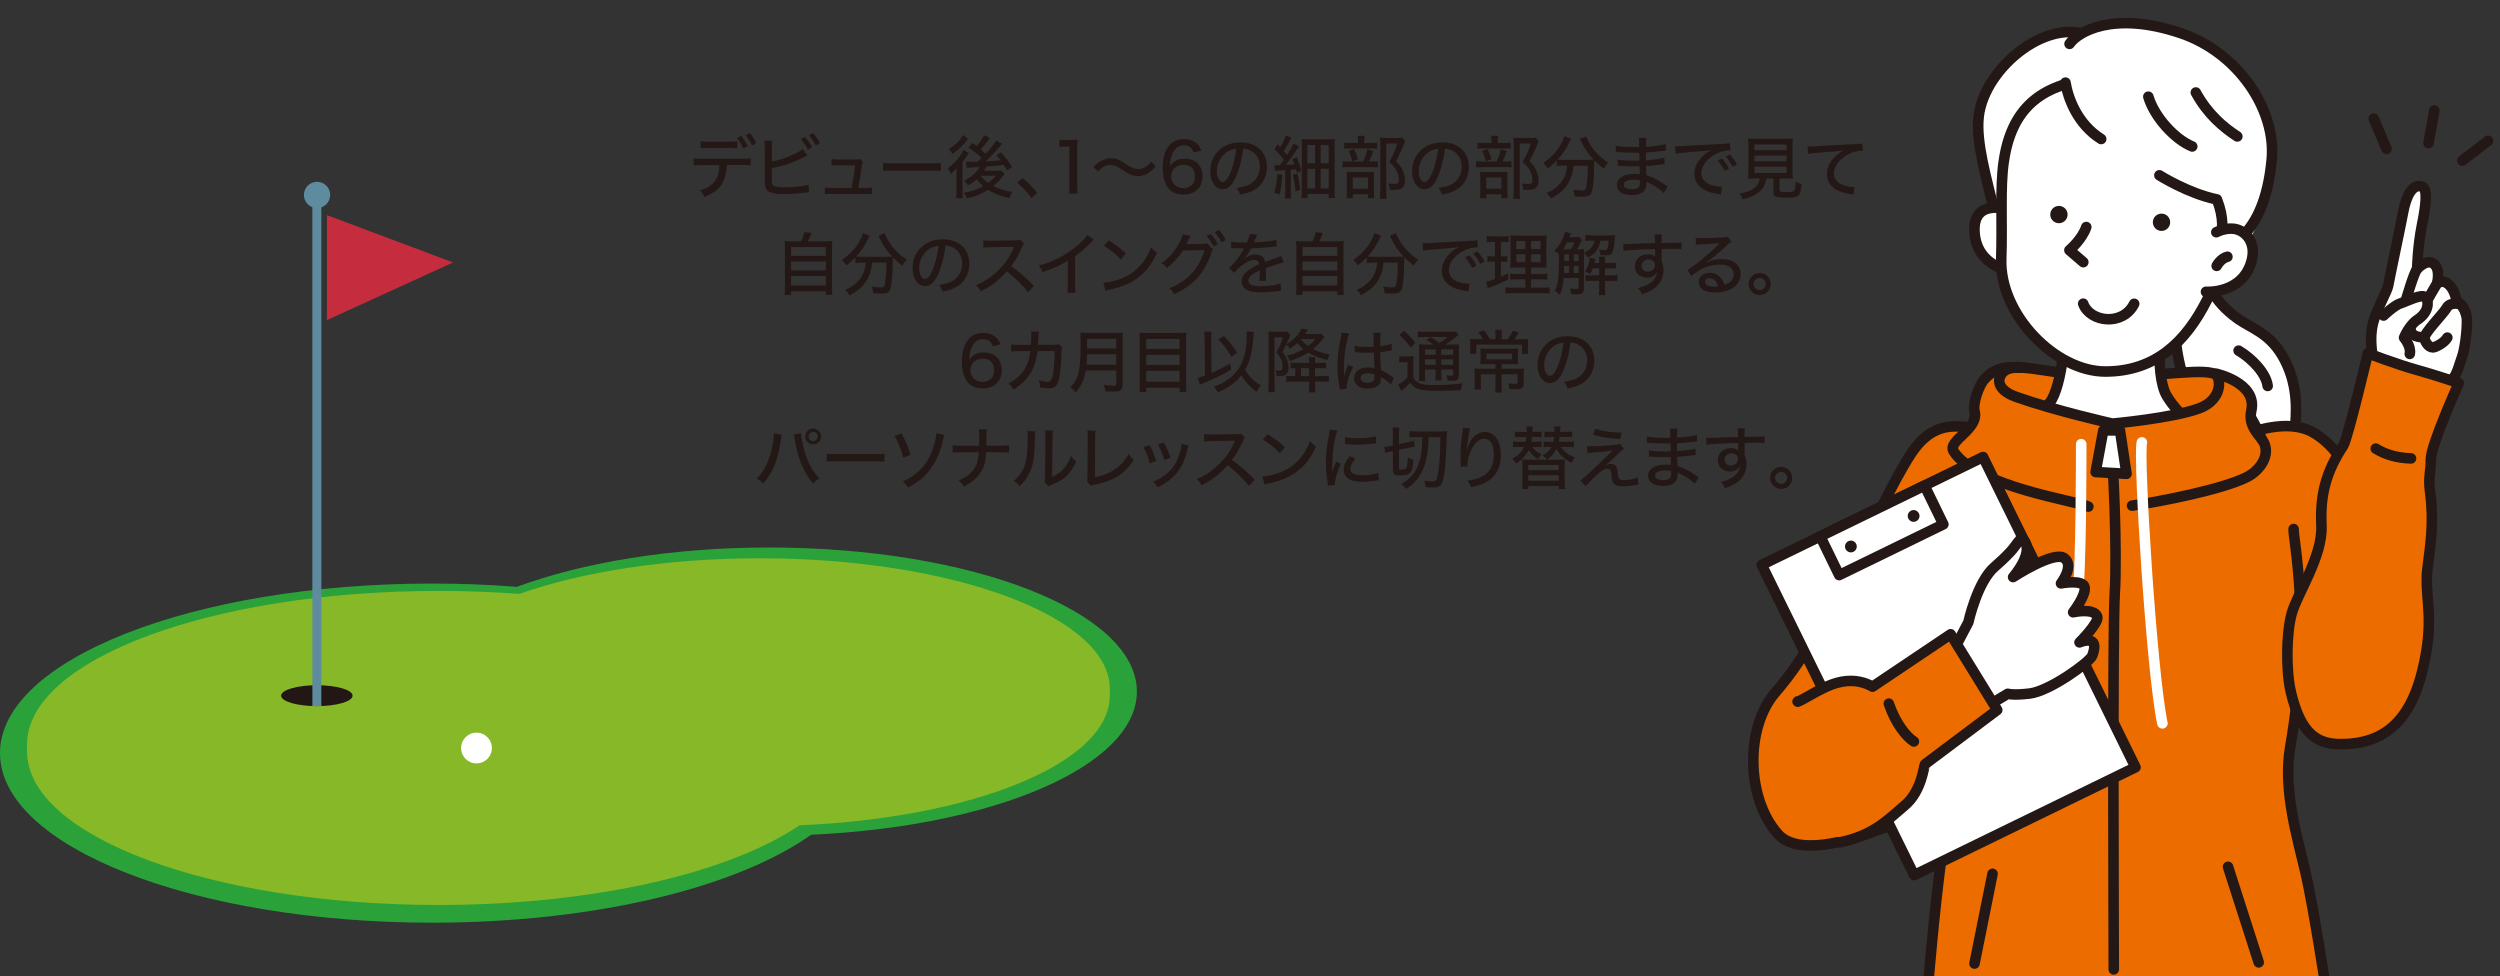 <?xml version="1.0" encoding="UTF-8"?><svg id="_レイヤー_1" xmlns="http://www.w3.org/2000/svg" xmlns:xlink="http://www.w3.org/1999/xlink" viewBox="0 0 658.03 257"><rect x="0" y="0" width="658.03" height="257" fill="#333333" stroke="none"/><defs><style>.cls-1{clip-path:url(#clippath);}.cls-2,.cls-3,.cls-4,.cls-5{fill:none;}.cls-2,.cls-6,.cls-7,.cls-8,.cls-9,.cls-10,.cls-11,.cls-12{stroke-width:0px;}.cls-13{stroke-width:2.6px;}.cls-13,.cls-14,.cls-15,.cls-16,.cls-17,.cls-3,.cls-4{stroke:#231815;}.cls-13,.cls-14,.cls-15,.cls-16,.cls-17,.cls-3,.cls-4,.cls-5{stroke-linecap:round;stroke-linejoin:round;}.cls-13,.cls-15,.cls-17,.cls-12{fill:#fff;}.cls-14,.cls-15,.cls-3{stroke-width:2.77px;}.cls-14,.cls-16{fill:#ec6c00;}.cls-16,.cls-17,.cls-4,.cls-5{stroke-width:2.78px;}.cls-5{stroke:#fff;}.cls-6{fill:#5f8b9f;}.cls-7{fill:#2aa239;}.cls-8{fill:#87b828;}.cls-9{fill:#221714;}.cls-10{fill:#231815;}.cls-11{fill:#c52d3f;}</style><clipPath id="clippath"><rect class="cls-2" x="453.86" width="204.18" height="257"/></clipPath></defs><path class="cls-7" d="m299.24,182.03c0-20.94-43.32-37.92-96.76-37.92-25.72,0-49.09,3.93-66.42,10.35-7.22-.56-14.68-.86-22.31-.86C50.93,153.6,0,173.58,0,198.23s50.93,44.63,113.75,44.63c42.98,0,80.39-9.35,99.74-23.15,48.26-2.14,85.75-18.19,85.75-37.67Z"/><path class="cls-8" d="m292.11,183.11c0-18.96-41.26-34.34-92.15-34.34-24.49,0-46.75,3.56-63.26,9.37-6.87-.51-13.98-.78-21.25-.78-59.83,0-108.33,18.09-108.33,40.42s48.5,40.42,108.33,40.42c40.93,0,76.56-8.47,94.99-20.97,45.96-1.94,81.67-16.47,81.67-34.12Z"/><path class="cls-8" d="m292.11,181.29c0-18.96-41.26-34.34-92.15-34.34-24.49,0-46.75,3.56-63.26,9.37-6.87-.51-13.98-.78-21.25-.78-59.83,0-108.33,18.09-108.33,40.42s48.5,40.42,108.33,40.42c40.93,0,76.56-8.47,94.99-20.97,45.96-1.94,81.67-16.47,81.67-34.12Z"/><path class="cls-9" d="m92.81,183.11c0,1.52-4.21,2.75-9.41,2.75s-9.41-1.23-9.41-2.75,4.21-2.75,9.41-2.75,9.41,1.23,9.41,2.75Z"/><path class="cls-6" d="m86.91,51.31c0,1.91-1.55,3.46-3.46,3.46s-3.46-1.55-3.46-3.46,1.55-3.46,3.46-3.46,3.46,1.55,3.46,3.46Z"/><rect class="cls-6" x="82.22" y="50.49" width="2.36" height="135.37"/><polygon class="cls-11" points="86.06 56.63 119.24 69.08 86.06 84.25 86.06 56.63"/><path class="cls-12" d="m129.47,196.89c0,2.24-1.81,4.05-4.05,4.05s-4.05-1.81-4.05-4.05,1.81-4.05,4.05-4.05,4.05,1.81,4.05,4.05Z"/><g class="cls-1"><path class="cls-17" d="m580.91,73.54s1.19,5.52,8.25,10.46c3.59,2.51,8.74,3.86,12.29,10.91,7.14,14.17-2.14,26.59,5.07,31.3,0,0-11.22.23-18.31-6.37-13.17-12.26-14.96-24.23-15.72-31.85-.76-7.62-.23-10.34,3.2-12.53,3.44-2.19,5.21-1.92,5.21-1.92Z"/><path class="cls-16" d="m591.47,114.17c.94-.31,10.56-4.07,17.14-.47,10.88,5.96,15.89,24.22,18.34,33.38,3.6,13.48,12.21,36.58-3.45,44.87-11.74,6.21-26.92-12.2-26.92-12.2"/><path class="cls-16" d="m519.5,113.91c.41-6.89.24-11.82,8.35-16.49,3.84-2.21,13.39,1.63,27,1.64,15.08.02,25.83-2.48,28.88-.23,5.41,3.99,13.26,17.8,12.41,20.61-1.51,4.96-17.43,21.49-36.08,19.66-18.65-1.82-41.13-15.35-40.55-25.2Z"/><path class="cls-16" d="m603.7,139.25c-.15,2.69,4.83,24.49-.89,57.4-1.98,11.42,2.02,24.27,4.07,33.18,2.09,9.12,5.48,31.3,5.48,31.3h-105.01s1.72-21.6,3.91-37.25c1.99-14.21-1.18-38.83-2.19-46.33-1.01-7.5-7.26-47.75-7.26-47.75,0,0,23.24-13.78,57.3-13.78,14.62,0,24.17,3.37,31.94,7.35"/><path class="cls-17" d="m580.93,114.79s-7-4.57-10.59-10.55c-3.52-5.87-1.17-23.01-1.17-23.01l-25.35,3.05s-.47,15.02-3.76,20.89c-1.58,2.82-7.78,7.18-7.78,7.18,0,0,11.89,14.78,24.05,15.59,12.48.83,24.59-13.16,24.59-13.16Z"/><path class="cls-16" d="m522.96,113.07c-4.97.08-12.95-4.38-19.99,6.42-9.23,14.15-20.85,45.74-35.57,62.64-8.28,9.51-7.67,28.23.61,37.43,8.28,9.2,37.13-5.83,37.13-5.83"/><path class="cls-16" d="m549.68,133.34c-3.13-1.53-29.36-5.18-35.44-14.5-1.86-2.85,6.81-5.83,5.47-10.67-.52-1.88,1.16-6.79,2.61-8.35,3.91-4.23,7.7-2.93,10.54-3.03,0,0-2.99-.74-5.01.63-2.08,1.4-3.1,4.94,2.82,7.04,10.2,3.63,25.35,7.04,25.35,7.04,0,0,15.64-1.4,22.77-3.99,5.16-1.88,6.28-6.46,4.48-9.16,0,0,10.94,2.38,9.31,9.72-1.02,4.6,2.81,6.76,3.55,9,1.15,3.48-1.68,7.02-4.88,8.59-6.44,3.17-22.5,6.35-30.07,7.43"/><path class="cls-5" d="m563.77,116.44c-1.01,3.45,2.58,60.8,5.4,73.95"/><path class="cls-5" d="m547.8,116.91s.09,33.96-1.13,42.27c-.77,5.25-4.05,23.17-5.13,31.55"/><path class="cls-13" d="m606.54,171.74s.47-8.51.54-15.2"/><path class="cls-17" d="m556.34,14.64s-1.03-1.92-4.8-4.32c-11.22-7.12-29.33,7.1-30.74,20.48-.71,6.78,1.96,15.73,4.46,26.06,2.25,9.26,13.02,16.44,13.02,16.44,0,0-6.52-8.05-6.2-14.61.32-6.56,2.09-10.76,9.65-19.53,7.56-8.77,13.45-18.62,14.61-24.53Z"/><path class="cls-17" d="m528.79,55.21s-9.72-3.26-9.06,6.05c.66,9.3,10.41,10.34,10.41,10.34"/><path class="cls-17" d="m527.38,42.7c-.96,6.91-.3,15.79-.63,25.43-.5,14.66,14.25,29.66,27.4,29.66s21.17-7.79,26.73-18.78c3.71-7.33,8.5-23.08,6.37-32.25-2.12-9.16-22.54-27.65-36.7-25.98-13.3,1.57-21.18,7.67-23.16,21.91Z"/><path class="cls-10" d="m571.14,57.92c.32,1.22-.4,2.47-1.62,2.79-1.22.32-2.47-.4-2.79-1.62-.32-1.22.4-2.47,1.62-2.79,1.22-.32,2.47.4,2.79,1.62Z"/><path class="cls-10" d="m544.14,55.89c.32,1.22-.4,2.47-1.62,2.79-1.22.32-2.47-.4-2.79-1.62-.32-1.22.4-2.47,1.62-2.79,1.22-.32,2.47.4,2.79,1.62Z"/><path class="cls-17" d="m549.13,59.76c-1.1,3.29-4.44,6.09-4.44,6.09l3.66,3.15"/><path class="cls-17" d="m561.74,79.96c-2.96,5.95-11.64,4.89-13.42-.03"/><path class="cls-12" d="m544.13,19.38c-.8,9.94,11.11,20.66,15.18,22.85,4.07,2.19,6.62,4.16,14.4,6.89,4.77,1.67,8.24,2.1,8.44,1.84,1.43,5.99,7.56,12.51,3.4,20.27,0,0,11.72-7.25,11.79-32.29.03-11.88-8.76-24.42-24.18-29.52-20.57-6.81-28.23.02-29.04,9.95Z"/><path class="cls-4" d="m577.97,24.35c3.13,5.74,7.29,9.2,10.92,11.56"/><path class="cls-4" d="m543.66,21.75c.68,4.2,3.21,10.98,9.39,14.84"/><path class="cls-4" d="m568.38,46.14s7.63,4.82,15.14,6.35c1.99,5.22,1.38,7.52,1.07,12.89,0,0,11.38-1.49,13.36-23.47,1.18-13.05-8.85-28.08-23.95-33.18-17.78-6.01-27.15-.31-29.27,2.82"/><path class="cls-4" d="m565.47,25.45c1.6,5.42,7.04,11.27,11.55,13.1"/><path class="cls-17" d="m583.36,61.12s2.77-1.49,5.43-.73c2.55.73,5.02,3.63,3.91,8.06-2.27,9.04-12.06,8.36-12.06,8.36"/><path class="cls-17" d="m555.39,114.95c.94,5.32,1.88,31.3,1.25,41.01-.63,9.7-.27,92.63-.27,99.2"/><line class="cls-4" x1="524.46" y1="230" x2="519.71" y2="253.62"/><line class="cls-4" x1="586.44" y1="228.16" x2="594.52" y2="253.31"/><polygon class="cls-17" points="553.62 113.28 551.59 124.24 559.72 124.71 558 113.28 553.62 113.28"/><path class="cls-4" d="m583.46,69.98s1.04-1.98,2.82-2.4"/><path class="cls-15" d="m626.24,100.56s-3.29-8.69-1.67-15.36c.83-3.43,3.75-8.52,4-9.89.45-2.48,3.5-16.82,3.95-19.36.77-4.33,2.52-7.81,5.06-6.79,1.45.58.94,5-.07,9.95-1.17,5.75-1.29,11.7-1.29,11.7,0,0,2.28-2.59,4.12-1.52,2.22,1.29,1.12,5.32,1.12,5.32,0,0,1.84-1.57,3.77,1.07,1.11,1.53,1.36,3.6,1.36,3.6,0,0,2.7,1.5,2.73,5.04.03,3.54-.68,7.88-1.21,9.4-1.22,3.49-1.41,5.21-3.66,7.36-2.78,2.65-6.14,3.62-6.14,3.62"/><path class="cls-15" d="m636.21,70.82c-.84.86-2.97,8.29-2.97,8.29"/><path class="cls-3" d="m641.45,74.63s-3.13,5.19-3.83,6.88"/><path class="cls-3" d="m644.17,88.86c-.53.88-1.69,1.87-3.38,2.5-1.26.47-2.43-1.12-2.64-2.37-.21-1.25,4.97-6.38,5.87-8,.9-1.62,3.62-.95,3.62-.95,1.19,1.12,1.43,2.63,1.43,2.63"/><path class="cls-15" d="m638.07,88.73s-3.37.4-3.58-2.08"/><path class="cls-15" d="m627.38,83.06s2.83-2.7,4.41-3.19c1.58-.49,5.68-2.66,6.6-1.63,1.08,1.22.81,4.02-2.06,5.89-2.25,1.47-3.56,4.75-3.56,4.75,0,0,1.97,2.31,1.51,4.28"/><path class="cls-16" d="m616.13,195.86c12.99,0,19.82-7.82,22.55-24.62,1.61-9.9-.5-15.16.23-21.4.73-6.24,1.84-11.83.72-20.33-.53-4.02.2-5,.2-8.67s7.36-20.02,7.36-20.02c0,0-6.11-2.08-11.05-3.45-5.06-1.4-12.89-4.37-12.89-4.37,0,0-5.31,22.52-6.48,24.31-4.57,6.95-6.11,12.92-5.74,21,.37,8.07-6.33,17.91-7.79,23.04-1.47,5.14-1.61,15.19-.23,20.94,2.55,10.63,6.67,13.58,13.12,13.58Z"/><path class="cls-4" d="m625.33,118.08c2.45,1.53,5.6,2.48,9.28,2.58"/><path class="cls-17" d="m589.23,92.29c3.73,2.21,7.27,6.12,7.65,9.3"/><polygon class="cls-15" points="562.09 201.95 503.82 230.34 463.7 148.68 521.96 120.29 562.09 201.95"/><rect class="cls-15" x="480.06" y="133.91" width="30.51" height="11.34" transform="translate(-11.1 231.01) rotate(-25.97)"/><path class="cls-10" d="m488.57,143.17c.38.77.05,1.7-.72,2.07-.77.38-1.7.05-2.07-.72-.38-.77-.05-1.7.72-2.07.77-.38,1.7-.05,2.07.72Z"/><path class="cls-10" d="m505.08,135.13c.38.77.05,1.7-.72,2.07-.77.38-1.7.05-2.07-.72-.38-.77-.05-1.7.72-2.07.77-.38,1.7-.05,2.07.72Z"/><path class="cls-15" d="m513.93,171.71l4.17-7.93s2.33-10.75,7-14.66c.92-.77,2.74-2.45,4.08-3.9,1.31-1.41,2.69-3.8,3.05-3.5,3.86,3.14-2.36,10.18-2.36,10.18,0,0,10.64-6.95,13.44-5.01,2.8,1.94-.84,6.67-.84,6.67,0,0,5.97-1.14,6.25,1.08.28,2.21-3.05,6.52-3.05,6.52,0,0,5.48-1.23,6.35,1.11.59,1.58-4.67,6.82-4.67,6.82,0,0,5.6-2.46,3.36,3.5-.62,1.64-11.2,9.35-16.49,9.96-4.46.52-5.76.06-5.76.06l-10.75,6.46"/><path class="cls-14" d="m473.22,184.59s-.92.77,3.38-1.69c4.3-2.45,7.21-3.68,10.59-3.68s5.68,1.53,5.68,1.53l20.56-13.81,12.27,19.94-19.02,14.27c-.3.29-.77,7.06-5.37,10.89-4.6,3.84-8.13,7.82-17.03,9.67"/><path class="cls-15" d="m497.16,185.2c1.69,5.06,4.6,8.74,6.6,9.97"/><line class="cls-4" x1="624.8" y1="31.23" x2="628.17" y2="39.2"/><line class="cls-4" x1="640.75" y1="29.08" x2="639.22" y2="37.67"/><line class="cls-4" x1="648.12" y1="42.27" x2="654.87" y2="37.06"/></g><path class="cls-10" d="m191.33,43.44c-.09,1.93-.47,3.48-1.15,4.7-.92,1.64-2.21,2.65-4.75,3.67-.36-.76-.56-1.03-1.21-1.66,2.23-.7,3.64-1.73,4.39-3.22.45-.88.7-2.05.76-3.49h-4.45c-1.24,0-1.69.02-2.34.09v-1.87c.72.11,1.28.14,2.38.14h10.21c1.12,0,1.76-.04,2.41-.13v1.85c-.58-.05-1.39-.09-2.38-.09h-3.87Zm-6.93-6.28c.61.11,1.15.14,2.38.14h4.88c1.22,0,1.76-.04,2.39-.14v1.89c-.49-.05-1.49-.11-2.36-.11h-4.95c-1.06,0-1.8.04-2.34.11v-1.89Zm10.7-1.39c.76.95,1.12,1.53,1.69,2.7l-1.12.61c-.54-1.12-1.01-1.87-1.69-2.75l1.12-.56Zm2.29-.74c.77.95,1.12,1.49,1.67,2.63l-1.1.63c-.5-1.04-.97-1.8-1.66-2.7l1.08-.56Z"/><path class="cls-10" d="m203.17,42.52c1.91-.38,3.71-.95,5.56-1.82,1.28-.58,2.02-1.01,2.56-1.49l1.22,1.71-.81.4c-1.53.81-3.29,1.53-5.02,2.07q-1.39.43-3.53.86v2.75c0,1.13.07,1.53.34,1.8.34.34,1.4.5,3.26.5,1.21,0,2.9-.11,4.21-.29.74-.11,1.1-.18,1.87-.38l.11,2-.77.07c-1.98.23-3.87.36-5.73.36-2.34,0-3.58-.22-4.27-.77-.49-.36-.74-.92-.83-1.78-.04-.31-.05-.65-.05-1.55v-7.89c0-.97-.04-1.49-.11-2.05h2.11c-.11.67-.13,1.13-.13,2.09v3.4Zm8.71-6.46c.85.95,1.24,1.53,1.87,2.7l-1.12.61c-.59-1.12-1.1-1.87-1.87-2.75l1.12-.56Zm2.11-1.03c.86.95,1.24,1.49,1.85,2.63l-1.1.63c-.56-1.04-1.06-1.8-1.84-2.7l1.08-.56Z"/><path class="cls-10" d="m227.64,49.47c.97,0,1.35-.02,1.89-.11v1.76c-.56-.07-.95-.09-1.85-.09h-8.64c-.94,0-1.35.02-1.94.09v-1.78c.52.11.94.13,1.93.13h5.1c.34-1.66.76-4.3.92-5.94h-4.32c-.99,0-1.31.02-1.87.07v-1.73c.59.09,1.03.11,1.91.11h4.39c.54,0,.77-.04,1.13-.14l.83.72q-.2.45-.38,1.73c-.32,2.3-.52,3.6-.83,5.19h1.75Z"/><path class="cls-10" d="m232.44,42.88c.67.09,1.44.13,2.77.13h9.74c1.55,0,1.98-.02,2.68-.11v2.09c-.79-.07-1.37-.09-2.7-.09h-9.71c-1.51,0-2.05.02-2.79.09v-2.11Z"/><path class="cls-10" d="m251.76,44.3c-.41.52-.83.94-1.51,1.49-.23-.67-.41-1.03-.77-1.53,1.19-.83,2.2-1.84,3.06-3.01.52-.7.88-1.31,1.06-1.8l1.39.88c-.18.23-.31.43-.52.79-.14.22-.58.83-1.13,1.57v7.36c0,.95.02,1.55.07,2.12h-1.76c.07-.5.11-1.12.11-2.02v-3.57l.02-2.3Zm3.04-7.8c-.14.18-.14.2-.34.45-1.1,1.48-2.32,2.63-3.82,3.6-.27-.61-.32-.72-.88-1.35,1.01-.56,2.11-1.44,2.83-2.34.4-.49.59-.79.86-1.31l1.35.95Zm5.74-.16q-.14.2-.58.77c-.5.7-1.22,1.57-1.84,2.21.58.49.86.76,1.3,1.17,1.53-1.64,2.41-2.75,2.77-3.51l1.57.86c-.14.14-.31.32-.68.79-1.01,1.22-2.3,2.59-3.65,3.85,1.22-.05,2.54-.14,3.96-.27-.36-.47-.56-.72-1.13-1.37l1.24-.77c1.08,1.26,1.8,2.2,2.92,3.87l-1.35.88c-.49-.83-.65-1.08-.86-1.42q-2.77.31-4.56.43c-.31.58-.34.67-.67,1.13h3.04c.61,0,1.13-.04,1.46-.07l.95.88c-.14.18-.16.22-.34.45-.63.88-1.58,1.87-2.65,2.74,1.44.76,3.26,1.31,5.01,1.55-.27.47-.38.67-.43.81q-.23.63-.32.81c-1.84-.41-2.43-.61-3.8-1.21-.83-.36-1.22-.58-1.82-.95-1.48,1.01-3.35,1.76-5.56,2.25-.25-.67-.34-.85-.83-1.46,1.94-.32,3.56-.88,5.11-1.76-.85-.74-1.26-1.17-1.75-1.8-.76.67-1.3,1.06-2.29,1.64-.25-.49-.52-.81-1.03-1.28,1.98-.97,3.37-2.18,4.12-3.6q-2.94.16-3.39.23l-.23-1.64c.32.04.67.05,1.15.05.13,0,.77-.02,1.93-.04q.81-.76,1.04-.97c-1.17-1.13-1.76-1.6-3.44-2.79l1.08-1.17c.5.38.68.52,1.03.79.94-.99,1.78-2.18,2-2.83l1.51.72Zm-2.43,9.92c.65.81,1.19,1.31,2,1.91.92-.7,1.37-1.15,1.96-1.91h-3.96Z"/><path class="cls-10" d="m269.13,46.88c1.6,1.24,2.54,2.21,3.87,3.91l-1.48,1.37c-1.26-1.75-2.29-2.84-3.76-4.03l1.37-1.24Z"/><path class="cls-10" d="m278.86,36.74c.5.09.88.11,1.67.11h1.44c.79,0,1.06-.02,1.69-.09-.11,1.1-.14,1.94-.14,2.99v8.95c0,.92.04,1.51.14,2.23h-2.32c.11-.68.14-1.33.14-2.23v-10.12h-.9c-.61,0-1.12.04-1.73.11v-1.94Z"/><path class="cls-10" d="m287.83,43.99c.7-.79,1.06-1.1,1.89-1.58.99-.56,1.71-.77,2.68-.77.81,0,1.55.16,2.29.52q.49.23,1.66,1.03c1.4.94,2.4,1.33,3.37,1.33.5,0,1.1-.18,1.69-.52.65-.38.99-.7,1.58-1.46l1.22,1.17c-.74.9-1.12,1.26-1.67,1.67-.9.65-1.89.97-2.99.97-.56,0-1.15-.09-1.66-.27-.74-.25-1.15-.49-2.47-1.37-1.53-1.01-2.12-1.26-3.17-1.26-1.21,0-2.02.41-3.22,1.66l-1.21-1.12Z"/><path class="cls-10" d="m314.18,40.14c-.5-1.33-1.26-1.89-2.57-1.89s-2.32.68-2.93,2.02c-.45.99-.65,1.87-.74,3.46.36-.54.56-.77.97-1.08.81-.63,1.67-.9,2.84-.9,2.97,0,4.77,1.78,4.77,4.72s-2.05,4.75-5.02,4.75c-1.39,0-2.67-.43-3.49-1.17-1.28-1.12-1.98-3.24-1.98-5.91,0-2.2.54-4.27,1.42-5.47,1.04-1.4,2.4-2.07,4.2-2.07,1.44,0,2.61.43,3.44,1.26.49.49.76.9,1.12,1.76l-2.02.52Zm-5.91,6.3c0,1.78,1.35,3.08,3.17,3.08,1.13,0,2.11-.5,2.65-1.35.27-.43.43-1.06.43-1.73,0-1.93-1.12-3.06-3.01-3.06s-3.24,1.31-3.24,3.06Z"/><path class="cls-10" d="m325.4,46.39c-1.04,2.38-2.14,3.42-3.55,3.42-1.91,0-3.31-2-3.31-4.74,0-1.93.68-3.75,1.94-5.13,1.48-1.62,3.55-2.47,6.05-2.47,4.2,0,6.95,2.57,6.95,6.46,0,3.01-1.58,5.42-4.29,6.54-.85.34-1.55.54-2.77.77-.27-.83-.43-1.13-.92-1.76,1.4-.22,2.21-.41,2.99-.74,1.93-.83,3.13-2.72,3.13-4.9,0-1.87-.88-3.37-2.47-4.21-.61-.32-1.1-.45-1.93-.5-.32,2.68-.97,5.31-1.84,7.26Zm-2.47-6.37c-1.64,1.1-2.65,3.02-2.65,5.08,0,1.57.68,2.81,1.55,2.81.65,0,1.31-.79,2.02-2.43.7-1.66,1.31-4.18,1.55-6.32-.99.11-1.69.34-2.47.86Z"/><path class="cls-10" d="m337.52,45.97c-.16,2.68-.32,3.73-.77,5.28l-1.37-.61c.32-.86.41-1.3.58-2.36.14-1.03.18-1.51.22-2.48l1.35.18Zm-2.09-2.5c.27.04.45.05.79.05.16,0,.25,0,.63-.02.45-.58.72-.92,1.08-1.46-.74-.97-1.67-2.02-2.47-2.77l.83-1.28c.34.38.47.5.7.76.81-1.39,1.22-2.29,1.42-3.1l1.51.56c-.14.25-.22.4-.49.92-.54,1.01-1.01,1.85-1.53,2.65.45.52.54.65.85,1.04,1.08-1.67,1.51-2.45,1.71-3.03l1.44.74c-.18.23-.34.47-.65.95-.81,1.26-1.91,2.83-2.79,3.94,1.13-.07,1.4-.09,2.25-.18-.16-.45-.27-.7-.56-1.35l1.15-.5c.49,1.08.9,2.21,1.26,3.53l-1.22.56c-.11-.45-.13-.61-.22-.95-.5.07-.76.11-1.37.16v5.71c0,.86.02,1.31.11,1.85h-1.69c.09-.56.11-1.03.11-1.87v-5.58c-.94.07-1.08.07-1.73.11-.45.04-.7.05-.95.11l-.18-1.55Zm6.03,2.21c.4,1.49.56,2.47.76,4.32l-1.26.34c-.11-1.67-.29-2.84-.67-4.34l1.17-.32Zm1.19-7c0-.86-.02-1.48-.07-2.05.56.05,1.03.07,1.98.07h4.74c1.15,0,1.55-.02,2.05-.07-.05.54-.07,1.15-.07,2.18v11.18c0,.99.04,1.55.11,2.14h-1.67v-1.08h-5.55v1.1h-1.62c.07-.59.11-1.24.11-2.09v-11.38Zm1.46,4.3h2.05v-4.81h-2.05v4.81Zm0,6.61h2.05v-5.15h-2.05v5.15Zm3.51-6.61h2.12v-4.79h-2.12v4.79Zm0,6.63h2.12v-5.17h-2.12v5.17Z"/><path class="cls-10" d="m361.09,42.5c.79,0,1.24-.02,1.6-.09v1.67c-.4-.07-.86-.09-1.53-.09h-6.03c-.85,0-1.3.02-1.76.09v-1.67c.45.07.9.09,1.78.09h3.67c.56-1.19.81-1.96,1.1-3.21l1.55.43c-.32,1.06-.59,1.71-1.13,2.77h.76Zm-.25-4.88c.79,0,1.22-.02,1.66-.09v1.64c-.38-.07-.79-.09-1.57-.09h-5.62c-.7,0-1.13.02-1.53.09v-1.64c.43.07.85.09,1.69.09h1.98v-.58c0-.52-.04-.95-.11-1.3h1.84c-.07.36-.11.76-.11,1.3v.58h1.76Zm-4.77,14.57h-1.64c.05-.45.07-.88.07-1.66v-3.82c0-.77-.02-1.12-.05-1.49.4.04.74.05,1.42.05h4.52c.7,0,1.04-.02,1.3-.05-.05.38-.05.56-.05,1.4v4.2c0,.61.02.95.07,1.35h-1.66v-1.04h-3.98v1.06Zm.31-12.95c.47.9.68,1.46,1.04,2.7l-1.48.47c-.29-1.17-.47-1.69-.97-2.68l1.4-.49Zm-.31,10.44h4v-2.97h-4v2.97Zm13.79-12.42c-.13.25-.18.38-.34.77-.56,1.42-1.28,2.92-2.05,4.36,1.04,1.15,1.46,1.75,1.85,2.68.32.81.5,1.69.5,2.5,0,.99-.34,1.71-.94,2.07-.4.23-.97.34-1.91.34-.45,0-.68,0-1.19-.05-.02-.74-.09-1.12-.34-1.64.58.09,1.01.13,1.53.13.94,0,1.26-.25,1.26-.97,0-.79-.2-1.58-.58-2.38-.43-.86-.86-1.42-1.98-2.45,1.1-1.98,1.6-3.11,2.14-4.84h-2.93v12.48c0,.97.04,1.53.13,2.07h-1.82c.07-.56.11-1.22.11-2.03v-12.5c0-.52-.02-1.01-.07-1.55.45.04.86.05,1.46.05h3.04c.68,0,1.06-.02,1.4-.07l.72,1.03Z"/><path class="cls-10" d="m378.53,46.39c-1.04,2.38-2.14,3.42-3.55,3.42-1.91,0-3.31-2-3.31-4.74,0-1.93.68-3.75,1.94-5.13,1.48-1.62,3.55-2.47,6.05-2.47,4.2,0,6.95,2.57,6.95,6.46,0,3.01-1.58,5.42-4.29,6.54-.85.34-1.55.54-2.77.77-.27-.83-.43-1.13-.92-1.76,1.4-.22,2.21-.41,2.99-.74,1.93-.83,3.13-2.72,3.13-4.9,0-1.87-.88-3.37-2.47-4.21-.61-.32-1.1-.45-1.93-.5-.32,2.68-.97,5.31-1.84,7.26Zm-2.47-6.37c-1.64,1.1-2.65,3.02-2.65,5.08,0,1.57.68,2.81,1.55,2.81.65,0,1.31-.79,2.02-2.43.7-1.66,1.31-4.18,1.55-6.32-.99.11-1.69.34-2.47.86Z"/><path class="cls-10" d="m396.22,42.5c.79,0,1.24-.02,1.6-.09v1.67c-.4-.07-.86-.09-1.53-.09h-6.03c-.85,0-1.3.02-1.76.09v-1.67c.45.07.9.09,1.78.09h3.67c.56-1.19.81-1.96,1.1-3.21l1.55.43c-.32,1.06-.59,1.71-1.13,2.77h.76Zm-.25-4.88c.79,0,1.22-.02,1.66-.09v1.64c-.38-.07-.79-.09-1.57-.09h-5.62c-.7,0-1.13.02-1.53.09v-1.64c.43.07.85.09,1.69.09h1.98v-.58c0-.52-.04-.95-.11-1.3h1.84c-.07.36-.11.76-.11,1.3v.58h1.76Zm-4.77,14.57h-1.64c.05-.45.07-.88.07-1.66v-3.82c0-.77-.02-1.12-.05-1.49.4.04.74.05,1.42.05h4.52c.7,0,1.04-.02,1.3-.05-.05.38-.05.56-.05,1.4v4.2c0,.61.02.95.07,1.35h-1.66v-1.04h-3.98v1.06Zm.31-12.95c.47.9.68,1.46,1.04,2.7l-1.48.47c-.29-1.17-.47-1.69-.97-2.68l1.41-.49Zm-.31,10.44h4v-2.97h-4v2.97Zm13.79-12.42c-.13.25-.18.38-.34.77-.56,1.42-1.28,2.92-2.05,4.36,1.04,1.15,1.46,1.75,1.85,2.68.32.81.5,1.69.5,2.5,0,.99-.34,1.71-.94,2.07-.4.23-.97.34-1.91.34-.45,0-.68,0-1.19-.05-.02-.74-.09-1.12-.34-1.64.58.09,1.01.13,1.53.13.94,0,1.26-.25,1.26-.97,0-.79-.2-1.58-.58-2.38-.43-.86-.86-1.42-1.98-2.45,1.1-1.98,1.6-3.11,2.14-4.84h-2.94v12.48c0,.97.04,1.53.13,2.07h-1.82c.07-.56.11-1.22.11-2.03v-12.5c0-.52-.02-1.01-.07-1.55.45.04.86.05,1.46.05h3.04c.68,0,1.06-.02,1.4-.07l.72,1.03Z"/><path class="cls-10" d="m411.42,43.6c-.63,0-1.17.04-1.66.09v-1.46c-.83.88-1.4,1.39-2.38,2.11-.29-.49-.65-.94-1.19-1.44,2.21-1.49,3.73-3.15,4.81-5.2.43-.81.63-1.35.72-1.85l1.84.67c-.16.23-.27.43-.5.92-.79,1.69-1.71,3.06-3.08,4.57.4.05.9.07,1.46.07h6.34c.72,0,1.12-.02,1.66-.05-1.33-1.42-2.4-2.97-3.22-4.72-.09-.18-.29-.56-.4-.76l1.69-.65c.13.45.29.85.68,1.55,1.24,2.21,2.85,3.91,5.11,5.37-.43.45-.74.86-1.15,1.6-1.08-.81-1.69-1.33-2.5-2.16q-.02.31-.04,1.12c-.04,3.93-.31,6.55-.77,7.47-.36.68-.94.92-2.29.92-.45,0-.81-.02-2.07-.09-.07-.67-.18-1.04-.43-1.78.94.16,1.75.25,2.32.25.68,0,.86-.09,1.01-.45.2-.58.32-1.46.43-2.94.07-.9.11-1.84.11-2.56v-.59h-3.76c-.14,1.93-.54,3.22-1.4,4.65-.99,1.64-2.45,2.9-4.57,3.96-.29-.58-.54-.9-1.08-1.46,1.1-.45,1.87-.92,2.77-1.71,1.31-1.12,2.14-2.59,2.47-4.32.05-.34.09-.52.13-1.12h-1.04Z"/><path class="cls-10" d="m437.91,50.85c-.86-.94-2.2-1.89-3.67-2.59-.2-.11-.61-.29-.85-.4v.31c0,2.16-1.26,3.19-3.89,3.19-2.43,0-3.91-.99-3.91-2.65,0-1.84,1.75-2.95,4.63-2.95.58,0,1.06.02,1.4.07v-.25s-.02-.09-.02-.2-.02-.4-.02-.81c-.02-.18-.02-.45-.04-.81-.7,0-1.46.02-1.93.02-1.12,0-1.8-.02-3.17-.13-.22-.02-.38-.02-.5-.02h-.14l.02-1.62c.79.18,2.41.29,4.18.29.4,0,.97-.02,1.53-.04l-.04-2.07c-.54.02-.83.02-1.17.02-1.03,0-3.08-.09-4.39-.18-.18-.02-.31-.02-.38-.02-.05,0-.14,0-.27.02l.02-1.67c.97.22,2.7.34,4.75.34.29,0,.88,0,1.42-.02q-.02-1.96-.07-2.39h1.94c-.09.45-.11.85-.13,2.34,2.56-.16,4.09-.36,5.22-.72l.07,1.69q-.36.02-1.33.16c-1.49.2-2.3.29-3.98.38q.02.63.04,2.05c2.16-.14,3.78-.36,4.84-.68l.07,1.69c-.4.02-.54.04-1.78.22-.74.11-2.03.22-3.11.27.05,1.39.07,2.2.09,2.41,1.75.56,3.04,1.22,4.95,2.57.31.22.38.27.63.41l-1.03,1.76Zm-7.9-3.56c-.97,0-1.84.23-2.27.61-.2.18-.32.47-.32.74,0,.76.77,1.17,2.16,1.17.94,0,1.55-.22,1.84-.65.18-.27.25-.59.25-1.15,0-.11-.02-.56-.02-.56-.63-.13-.94-.16-1.64-.16Z"/><path class="cls-10" d="m440.9,38.48c.29.02.5.02.7.02.32,0,.59-.02,1.03-.04,2.07-.13,6.39-.38,10.62-.58,1.24-.05,1.78-.11,2.09-.18l.13,1.91c-.13-.02-.23-.02-.31-.02-1.01,0-2.27.32-3.37.86-2.45,1.22-3.96,3.17-3.96,5.11,0,1.42.9,2.58,2.45,3.1.83.27,2.02.5,2.65.5.07,0,.18,0,.32-.02l-.27,2.03c-.23-.04-.31-.05-.59-.09-1.96-.29-3.01-.63-4.09-1.28-1.51-.92-2.32-2.36-2.32-4.09s.79-3.29,2.36-4.75c.7-.68,1.13-.95,2.16-1.44-1.26.18-1.98.25-3.89.38-3.13.22-4.66.38-5.6.56l-.11-2Zm12.33,3.21c.85.95,1.24,1.53,1.87,2.7l-1.12.61c-.59-1.12-1.1-1.87-1.87-2.75l1.12-.56Zm2.11-1.03c.86.95,1.24,1.49,1.85,2.63l-1.1.63c-.56-1.04-1.06-1.8-1.84-2.7l1.08-.56Z"/><path class="cls-10" d="m462.09,46.98c-.96,0-1.48.02-1.98.05.07-.54.09-1.08.09-1.89v-6.39c0-1.03-.04-1.87-.09-2.3.56.07,1.1.09,1.89.09h8.01c.76,0,1.39-.04,1.89-.09-.05.41-.09,1.31-.09,2.3v6.39c0,.83.02,1.37.09,1.89-.47-.04-1.1-.05-1.94-.05h-1.57v2.97c0,.52.16.58,1.84.58,1.42,0,1.84-.07,2.04-.41.2-.29.31-.92.38-2.32.65.36,1.01.5,1.57.65-.36,3.38-.59,3.58-4.12,3.58-2.77,0-3.31-.23-3.31-1.48v-3.56h-1.85c-.23,1.42-.74,2.45-1.66,3.31-1.1,1.04-2.45,1.67-4.57,2.14-.25-.63-.45-.95-.88-1.49,1.82-.32,2.75-.65,3.66-1.26.99-.67,1.48-1.44,1.71-2.7h-1.08Zm-.31-7.44h8.44v-1.51h-8.44v1.51Zm0,2.94h8.44v-1.53h-8.44v1.53Zm0,3.06h8.44v-1.66h-8.44v1.66Z"/><path class="cls-10" d="m475.78,38.56q.34.02.63.02c.38,0,.58,0,1.1-.05,2.11-.14,6.39-.4,10.62-.58,1.24-.05,1.78-.11,2.09-.18l.13,1.89h-.31c-1.01,0-2.27.32-3.37.86-2.45,1.22-3.96,3.17-3.96,5.11,0,1.44.9,2.57,2.45,3.1.83.27,2.02.5,2.65.5.07,0,.18,0,.32-.02l-.27,2.03c-.23-.04-.31-.05-.59-.11-1.96-.29-3.01-.61-4.07-1.26-1.51-.92-2.34-2.36-2.34-4.09s.79-3.31,2.36-4.77c.72-.67,1.13-.95,2.16-1.44-1.26.2-1.98.27-3.89.4-3.13.22-4.66.36-5.6.56l-.11-1.98Z"/><path class="cls-10" d="m210.83,63.53c.43-.81.68-1.53.88-2.43l1.87.22c-.34.92-.61,1.53-.95,2.21h4.25c1.01,0,1.55-.02,2.2-.09-.07.61-.09,1.1-.09,2.21v9.89c0,1.08.02,1.55.11,2.09h-1.75v-.97h-9.13v.97h-1.73c.07-.47.11-1.15.11-2.09v-9.89c0-1.06-.02-1.58-.09-2.21.65.07,1.15.09,2.18.09h2.14Zm-2.61,3.82h9.15v-2.3h-9.15v2.3Zm0,3.82h9.15v-2.34h-9.15v2.34Zm0,3.98h9.15v-2.5h-9.15v2.5Z"/><path class="cls-10" d="m226.8,69.11c-.63,0-1.17.04-1.66.09v-1.46c-.83.88-1.4,1.39-2.38,2.11-.29-.49-.65-.94-1.19-1.44,2.21-1.49,3.73-3.15,4.81-5.2.43-.81.63-1.35.72-1.85l1.84.67c-.16.23-.27.43-.5.92-.79,1.69-1.71,3.06-3.08,4.57.4.05.9.07,1.46.07h6.34c.72,0,1.12-.02,1.66-.05-1.33-1.42-2.4-2.97-3.22-4.72-.09-.18-.29-.56-.4-.76l1.69-.65c.13.45.29.85.68,1.55,1.24,2.21,2.85,3.91,5.11,5.37-.43.45-.74.86-1.15,1.6-1.08-.81-1.69-1.33-2.5-2.16q-.02.31-.04,1.12c-.04,3.93-.31,6.55-.77,7.47-.36.68-.94.92-2.29.92-.45,0-.81-.02-2.07-.09-.07-.67-.18-1.04-.43-1.78.94.16,1.75.25,2.32.25.68,0,.86-.09,1.01-.45.2-.58.32-1.46.43-2.94.07-.9.11-1.84.11-2.56v-.59h-3.76c-.14,1.93-.54,3.22-1.4,4.65-.99,1.64-2.45,2.9-4.57,3.96-.29-.58-.54-.9-1.08-1.46,1.1-.45,1.87-.92,2.77-1.71,1.31-1.12,2.14-2.59,2.47-4.32.05-.34.09-.52.13-1.12h-1.04Z"/><path class="cls-10" d="m247.05,71.9c-1.04,2.38-2.14,3.42-3.55,3.42-1.91,0-3.31-2-3.31-4.74,0-1.93.68-3.75,1.94-5.13,1.48-1.62,3.55-2.47,6.05-2.47,4.2,0,6.95,2.57,6.95,6.46,0,3.01-1.58,5.42-4.29,6.54-.85.34-1.55.54-2.77.77-.27-.83-.43-1.13-.92-1.76,1.4-.22,2.21-.41,2.99-.74,1.93-.83,3.13-2.72,3.13-4.9,0-1.87-.88-3.37-2.47-4.21-.61-.32-1.1-.45-1.93-.5-.32,2.68-.97,5.31-1.84,7.26Zm-2.47-6.37c-1.64,1.1-2.65,3.02-2.65,5.08,0,1.57.68,2.81,1.55,2.81.65,0,1.31-.79,2.02-2.43.7-1.66,1.31-4.18,1.55-6.32-.99.11-1.69.34-2.47.86Z"/><path class="cls-10" d="m270.63,76.89c-1.42-1.8-3.4-3.69-5.62-5.46-2.09,2.36-4.05,3.87-6.88,5.28-.4-.77-.58-1.01-1.22-1.67,1.39-.54,2.25-1.03,3.62-2,2.77-2,5.01-4.75,6.21-7.65q.05-.16.11-.27t.07-.16c-.22.02-.32.02-.56.02l-5.22.09c-1.12.02-1.46.04-2.3.14l-.05-1.96c.61.07,1.06.11,1.85.11h.49l6-.09c.86,0,1.03-.04,1.42-.18l1.01,1.06c-.22.23-.36.49-.54.92-.86,2-1.78,3.58-2.88,4.97,2.27,1.64,3.71,2.9,6,5.2l-1.49,1.66Z"/><path class="cls-10" d="m287.93,63.08c-.31.27-.34.29-.81.77-1.17,1.24-2.63,2.5-4.14,3.58v7.26c0,1.24.04,1.82.11,2.38h-2.14c.09-.68.11-1.06.11-2.38v-6.07c-2.21,1.35-3.33,1.85-6.63,3.01-.32-.77-.49-1.04-1.01-1.73,3.48-.92,6.54-2.43,9.4-4.66,1.62-1.26,2.86-2.5,3.39-3.38l1.73,1.22Z"/><path class="cls-10" d="m290.43,74.42c1.46-.05,3.64-.61,5.29-1.35,2.25-.99,3.94-2.36,5.37-4.38.81-1.19,1.33-2.16,1.89-3.64.59.74.83.95,1.57,1.48-1.49,3.26-3.19,5.35-5.62,6.99-1.82,1.24-4.05,2.12-6.81,2.7-.68.14-.76.16-1.13.29l-.56-2.09Zm1.37-11.16c2.05,1.28,3.19,2.14,4.54,3.44l-1.3,1.6c-1.39-1.48-2.84-2.65-4.48-3.6l1.24-1.44Z"/><path class="cls-10" d="m313.38,62.09q-.14.2-.38.68c-.38.83-.5,1.12-.74,1.51.14-.02.4-.05.77-.05l3.58-.05c.67-.02.83-.04,1.15-.14l1.51,1.6c-.18.23-.22.36-.41.99-.56,1.8-1.91,4.46-3.46,6.25-1.66,1.89-3.66,3.33-6.36,4.54-.41-.74-.61-.99-1.26-1.55,2.74-1.12,4.54-2.36,6.23-4.3,1.33-1.53,2.38-3.49,3.06-5.73l-5.69.09c-1.21,1.85-2.57,3.33-4.23,4.61-.47-.63-.68-.83-1.46-1.3,2-1.35,3.31-2.81,4.61-5.11.61-1.1.92-1.84,1.01-2.48l2.05.45Zm5.31-.52c.85.95,1.24,1.53,1.87,2.7l-1.12.61c-.59-1.12-1.1-1.87-1.87-2.75l1.12-.56Zm2.11-1.03c.86.95,1.24,1.49,1.85,2.63l-1.1.63c-.56-1.04-1.06-1.8-1.84-2.7l1.08-.56Z"/><path class="cls-10" d="m328.19,63.85c.5-1.12.72-1.75.77-2.32l1.98.25c-.11.16-.14.23-.22.41q-.2.47-.56,1.31c-.05.11-.11.23-.14.31q.05,0,.14-.02h.09c.09,0,.41-.02.9-.05,1.93-.07,3.84-.32,4.79-.61l.11,1.71q-.4.04-1.4.16c-1.26.16-3.58.32-5.35.36-.63,1.22-1.19,2.03-1.94,2.81l.02.04q.13-.11.38-.29c.79-.61,1.76-.94,2.74-.94.68,0,1.33.22,1.75.58.4.34.61.72.74,1.37,1.46-.54,2.43-.9,2.92-1.06.92-.31.99-.34,1.28-.52l.74,1.73c-1.01.18-2.21.56-4.73,1.49q.02.65.02.97v.85c-.02.31-.02.5-.02.63,0,.34.02.61.05.88l-1.75.04c.05-.36.11-1.37.11-2.34v-.43c-2.21,1.01-3.02,1.73-3.02,2.68,0,1.08.94,1.48,3.46,1.48,1.89,0,3.85-.29,4.99-.74l.18,1.94c-.31.02-.4.02-.79.09-1.33.2-3.02.32-4.48.32-1.82,0-3.01-.22-3.89-.72-.79-.45-1.26-1.26-1.26-2.21,0-1.67,1.49-3.11,4.61-4.45-.09-.77-.49-1.15-1.22-1.15-1.08,0-2.41.65-3.83,1.87-.72.61-1.13,1.06-1.48,1.58l-1.39-1.39c.85-.63,1.93-1.87,2.9-3.28.22-.34.59-.95,1.12-1.82h-.31l-1.75-.02c-.45-.02-.79-.04-1.04-.04h-.11c-.05,0-.14,0-.27.02l.04-1.71c.9.16,1.87.22,3.51.22h.65Z"/><path class="cls-10" d="m345.45,63.53c.43-.81.68-1.53.88-2.43l1.87.22c-.34.92-.61,1.53-.95,2.21h4.25c1.01,0,1.55-.02,2.2-.09-.07.61-.09,1.1-.09,2.21v9.89c0,1.08.02,1.55.11,2.09h-1.75v-.97h-9.13v.97h-1.73c.07-.47.11-1.15.11-2.09v-9.89c0-1.06-.02-1.58-.09-2.21.65.07,1.15.09,2.18.09h2.14Zm-2.61,3.82h9.15v-2.3h-9.15v2.3Zm0,3.82h9.15v-2.34h-9.15v2.34Zm0,3.98h9.15v-2.5h-9.15v2.5Z"/><path class="cls-10" d="m361.42,69.11c-.63,0-1.17.04-1.66.09v-1.46c-.83.88-1.4,1.39-2.38,2.11-.29-.49-.65-.94-1.19-1.44,2.21-1.49,3.73-3.15,4.81-5.2.43-.81.63-1.35.72-1.85l1.84.67c-.16.23-.27.43-.5.92-.79,1.69-1.71,3.06-3.08,4.57.4.05.9.07,1.46.07h6.34c.72,0,1.12-.02,1.66-.05-1.33-1.42-2.4-2.97-3.22-4.72-.09-.18-.29-.56-.4-.76l1.69-.65c.13.45.29.85.68,1.55,1.24,2.21,2.85,3.91,5.11,5.37-.43.45-.74.86-1.15,1.6-1.08-.81-1.69-1.33-2.5-2.16q-.02.31-.04,1.12c-.04,3.93-.31,6.55-.77,7.47-.36.68-.94.92-2.29.92-.45,0-.81-.02-2.07-.09-.07-.67-.18-1.04-.43-1.78.94.16,1.75.25,2.32.25.68,0,.86-.09,1.01-.45.2-.58.32-1.46.43-2.94.07-.9.11-1.84.11-2.56v-.59h-3.76c-.14,1.93-.54,3.22-1.4,4.65-.99,1.64-2.45,2.9-4.57,3.96-.29-.58-.54-.9-1.08-1.46,1.1-.45,1.87-.92,2.77-1.71,1.31-1.12,2.14-2.59,2.47-4.32.05-.34.09-.52.13-1.12h-1.04Z"/><path class="cls-10" d="m374.43,64c.29.02.5.02.7.02.32,0,.59-.02,1.03-.04,2.07-.13,6.39-.38,10.62-.58,1.24-.05,1.78-.11,2.09-.18l.13,1.91c-.13-.02-.23-.02-.31-.02-1.01,0-2.27.32-3.37.86-2.45,1.22-3.96,3.17-3.96,5.11,0,1.42.9,2.58,2.45,3.1.83.27,2.02.5,2.65.5.07,0,.18,0,.32-.02l-.27,2.03c-.23-.04-.31-.05-.59-.09-1.96-.29-3.01-.63-4.09-1.28-1.51-.92-2.32-2.36-2.32-4.09s.79-3.29,2.36-4.75c.7-.68,1.13-.95,2.16-1.44-1.26.18-1.98.25-3.89.38-3.13.22-4.66.38-5.6.56l-.11-2Zm12.33,3.21c.85.95,1.24,1.53,1.87,2.7l-1.12.61c-.59-1.12-1.1-1.87-1.87-2.75l1.12-.56Zm2.11-1.03c.86.95,1.24,1.49,1.85,2.63l-1.1.63c-.56-1.04-1.06-1.8-1.84-2.7l1.08-.56Z"/><path class="cls-10" d="m392.7,63.67c-.63,0-.94.02-1.39.09v-1.66c.45.09.88.11,1.6.11h2.63c.68,0,1.12-.04,1.55-.11v1.64c-.45-.05-.79-.07-1.35-.07h-.68v3.8h.54c.49,0,.76-.02,1.15-.09v1.57c-.36-.05-.7-.07-1.15-.07h-.54v3.96c.79-.34,1.06-.47,1.91-.88l.05,1.58c-1.62.81-2.21,1.06-5.08,2.2-.09.04-.18.09-.34.16l-.43-1.73c.61-.11,1.04-.25,2.32-.72v-4.57h-.74c-.52,0-.81.02-1.22.09v-1.58c.43.07.68.09,1.26.09h.7v-3.8h-.79Zm8.79,9.85h-2.16c-.95,0-1.37.02-1.82.09v-1.58c.43.07.83.09,1.82.09h2.16v-1.71h-1.76c-1.15,0-1.71.02-2.2.07q.05-.41.07-2.18v-3.98c0-1.19-.02-1.78-.09-2.36.65.07,1.21.09,2.39.09h4.86c1.33,0,1.85-.02,2.32-.09-.05.52-.07,1.3-.07,2.38v3.76c0,1.24.02,1.82.07,2.36-.58-.04-.99-.05-2.04-.05h-2.05v1.71h2.43c.94,0,1.33-.02,1.84-.09v1.58c-.5-.07-.94-.09-1.82-.09h-2.45v2.2h3.08c.88,0,1.35-.02,1.82-.09v1.62c-.56-.07-.99-.09-1.93-.09h-7.76c-.94,0-1.35.02-1.94.09v-1.62c.49.07.88.09,1.78.09h3.44v-2.2Zm-2.38-10.06v2.09h2.38v-2.09h-2.38Zm0,3.46v2.09h2.38v-2.09h-2.38Zm3.89-1.37h2.49v-2.09h-2.49v2.09Zm0,3.46h2.49v-2.09h-2.49v2.09Z"/><path class="cls-10" d="m415.26,65.63c.77,0,1.17-.02,1.69-.07-.04.43-.05.77-.05,1.51v8.95c0,1.13-.47,1.46-2.11,1.46-.02,0-.43-.02-1.26-.04-.04-.58-.13-.95-.32-1.51.76.09,1.26.14,1.6.14.58,0,.72-.09.72-.38v-2.54h-3.94c-.2,2.16-.41,3.06-1.08,4.48-.58-.65-.72-.77-1.28-1.12.9-1.64,1.1-3.17,1.1-8.73v-.79c-.32-.4-.65-.65-1.24-.97.95-.92,1.73-2.03,2.29-3.35.27-.67.43-1.12.52-1.62l1.62.34c-.07.13-.11.2-.18.4-.09.25-.11.27-.25.65h1.62c.56,0,.77-.02.99-.05l.72.79c-.18.25-.23.36-.59,1.06-.22.38-.5.92-.79,1.39h.23Zm-1.78,0c.36-.59.65-1.15.97-1.85h-1.96c-.4.79-.63,1.21-1.08,1.85h2.07Zm-.49,6.23v-1.87h-1.28c-.02.29-.02.5-.02.65q0,.59-.04,1.22h1.33Zm-1.26-4.9v1.76h1.26v-1.76h-1.26Zm3.8,0h-1.3v1.76h1.3v-1.76Zm0,3.02h-1.3v1.87h1.3v-1.87Zm3.44-6.63c-.74,0-1.22.04-1.64.09v-1.58c.49.07.99.11,1.85.11h4.3c.7,0,1.17-.02,1.62-.07-.02.2-.04.25-.05.52-.14,2-.38,3.46-.63,4.03-.27.56-.68.74-1.75.74-.38,0-.45,0-1.44-.05-.04-.56-.11-.86-.34-1.46.54.09,1.13.14,1.46.14.52,0,.68-.09.77-.41.16-.47.22-.88.31-2.05h-2.2c-.2,1.08-.36,1.53-.81,2.25-.58.94-1.12,1.42-2.47,2.21-.23-.43-.52-.81-1.03-1.28,1.12-.56,1.71-1.01,2.12-1.58.32-.45.45-.83.59-1.6h-.68Zm.25,7.29c-.22.58-.34.85-.68,1.51-.61-.4-.92-.56-1.35-.7.63-.99.92-1.67,1.15-2.77.09-.45.13-.68.13-.88l1.49.32q-.23.85-.31,1.1h1.28v-.27c0-.54-.04-.95-.11-1.37h1.69c-.05.45-.07.88-.07,1.37v.27h1.22c.85,0,1.26-.02,1.64-.11v1.6c-.43-.05-.92-.07-1.64-.07h-1.22v1.85h1.58c.74,0,1.19-.02,1.71-.09v1.6c-.45-.05-.86-.07-1.67-.07h-1.62v2.07c0,.74.04,1.19.11,1.69h-1.73c.07-.54.11-.95.11-1.69v-2.07h-2c-.68,0-1.06.02-1.6.09v-1.62c.5.07.92.09,1.62.09h1.98v-1.85h-1.71Z"/><path class="cls-10" d="m427.25,64.19c.38.04.52.04.81.04.5,0,1.22-.02,3.22-.11q1.17-.04,4.34-.13c-.02-1.53-.04-1.85-.11-2.3h1.91c-.07.54-.09.86-.09,2.27,3.28-.02,4.65-.05,5.28-.13v1.75c-.65-.07-1.49-.09-3.02-.09-.49,0-.79,0-2.23.04v3.31c.36.77.5,1.48.5,2.38,0,1.93-.92,3.62-2.56,4.79-.72.5-1.53.9-3.1,1.46-.41-.86-.58-1.1-1.1-1.67,1.49-.34,2.21-.63,3.04-1.17,1.26-.85,1.91-1.82,2.02-3.04-.49.97-1.44,1.51-2.68,1.51-1.82,0-3.17-1.28-3.17-3.02,0-1.84,1.44-3.15,3.46-3.15.83,0,1.48.22,1.91.61q0-.07-.02-.23v-.77l-.02-.97c-2.86.04-7.2.27-8.34.45l-.05-1.8Zm4.83,5.73c0,.94.67,1.58,1.64,1.58,1.1,0,1.89-.76,1.89-1.82,0-.4-.11-.67-.36-.88-.32-.32-.79-.49-1.33-.49-1.04,0-1.84.68-1.84,1.6Z"/><path class="cls-10" d="m446.29,62.59c.59.09.92.11,1.91.11,1.64,0,3.76-.09,5.53-.23.58-.04.76-.07,1.01-.22l.97,1.35c-.27.14-.38.23-.92.74-2.5,2.38-4.47,4-5.71,4.74l.04.05c1.53-.7,2.61-.95,4.05-.95,3.03,0,4.99,1.55,4.99,3.94,0,1.66-.85,3.01-2.41,3.87-1.17.65-2.61.99-4.23.99-1.44,0-2.65-.27-3.33-.76-.68-.47-1.08-1.22-1.08-2.03,0-1.37,1.24-2.38,2.9-2.38,1.24,0,2.34.54,3.06,1.49.36.47.56.86.83,1.66.61-.2.97-.38,1.35-.65.7-.52,1.1-1.28,1.1-2.14,0-1.58-1.4-2.54-3.69-2.54-2.65,0-5.37,1.12-7.49,3.04l-1.04-1.6c1.62-.86,5.85-4.34,8.19-6.73.05-.05.25-.25.31-.31l-.02-.02c-.65.09-2.57.22-5.31.32-.4.02-.54.04-.9.09l-.09-1.84Zm3.71,10.66c-.74,0-1.21.36-1.21.94,0,.79.92,1.28,2.43,1.28.36,0,.47,0,1.03-.07-.36-1.42-1.12-2.14-2.25-2.14Z"/><path class="cls-10" d="m466.07,74.75c0,1.62-1.3,2.92-2.9,2.92s-2.92-1.31-2.92-2.92,1.3-2.9,2.9-2.9,2.92,1.3,2.92,2.9Zm-4.5,0c0,.88.72,1.6,1.6,1.6s1.58-.72,1.58-1.6-.72-1.58-1.6-1.58-1.58.72-1.58,1.58Z"/><path class="cls-10" d="m261.33,91.16c-.5-1.33-1.26-1.89-2.57-1.89s-2.32.68-2.93,2.02c-.45.99-.65,1.87-.74,3.46.36-.54.56-.77.97-1.08.81-.63,1.67-.9,2.84-.9,2.97,0,4.77,1.78,4.77,4.72s-2.05,4.75-5.02,4.75c-1.39,0-2.67-.43-3.49-1.17-1.28-1.12-1.98-3.24-1.98-5.91,0-2.2.54-4.27,1.42-5.47,1.04-1.4,2.4-2.07,4.2-2.07,1.44,0,2.61.43,3.44,1.26.49.49.76.9,1.12,1.76l-2.02.52Zm-5.91,6.3c0,1.78,1.35,3.08,3.17,3.08,1.13,0,2.11-.5,2.65-1.35.27-.43.43-1.06.43-1.73,0-1.93-1.12-3.06-3.01-3.06s-3.24,1.31-3.24,3.06Z"/><path class="cls-10" d="m271.34,90.77c.07-.86.11-1.8.11-2.57,0-.45,0-.58-.05-.94l2.02.05c-.07.38-.07.5-.16,2.25-.02.31-.02.54-.07,1.21l4.2-.02c.81-.02.94-.02,1.33-.16l.88.79c-.13.29-.16.5-.18,1.13-.11,3.96-.43,6.84-.92,8.12-.45,1.15-1.12,1.57-2.52,1.57-.67,0-1.28-.07-2.25-.25-.02-.92-.05-1.21-.32-1.91,1.04.31,1.75.45,2.36.45.81,0,1.08-.41,1.39-2.07.25-1.31.43-3.78.43-6.03l-4.54.02c-.14,1.26-.16,1.37-.31,2.03-.5,2.32-1.46,4.12-3.06,5.78-.92.95-1.67,1.55-2.88,2.29-.5-.76-.7-.99-1.33-1.55,2.21-1.17,3.71-2.65,4.68-4.63.58-1.19.79-1.98,1.04-3.92l-3.1.02c-1.12,0-1.31,0-1.93.09l-.02-1.87c.63.11,1.06.14,1.96.14l3.24-.02Z"/><path class="cls-10" d="m285.78,97.52c-.41,2.48-1.15,4.07-2.68,5.8-.43-.59-.81-.95-1.39-1.37,1.04-1.04,1.58-1.93,2.02-3.31.52-1.73.7-3.75.7-8.23,0-1.55-.02-2.18-.09-2.88.67.07,1.15.09,2.02.09h7.2c.92,0,1.39-.02,2-.09-.05.52-.07.97-.07,1.96v11.74c0,.79-.18,1.26-.59,1.53-.36.23-.79.31-1.85.31-.59,0-1.21-.02-2.09-.07-.09-.68-.18-1.06-.43-1.69.9.13,1.84.2,2.61.2.54,0,.67-.11.67-.5v-3.48h-8.01Zm8.01-1.53v-2.74h-7.67c0,.65-.05,1.67-.14,2.74h7.81Zm0-4.27v-2.54h-7.65v2.54h7.65Z"/><path class="cls-10" d="m310.37,87.62c.85,0,1.39-.02,1.91-.09-.05.61-.09,1.13-.09,1.76v11.78c0,.9.04,1.49.11,2.09h-1.82v-1.1h-8.77v1.1h-1.82c.07-.58.11-1.15.11-1.98v-11.79c0-.72-.04-1.3-.09-1.85.58.07,1.15.09,1.98.09h8.48Zm.11,4.2v-2.61h-8.77v2.61h8.77Zm-8.77,4.21h8.77v-2.65h-8.77v2.65Zm0,4.45h8.77v-2.88h-8.77v2.88Z"/><path class="cls-10" d="m317.08,89.35c0-.86-.04-1.37-.14-2.03h1.94c-.07.49-.09,1.04-.09,1.71v.34l.09,8.82c1.73-.74,3.69-1.76,4.83-2.5l.34,1.58c-2.21,1.35-3.84,2.14-7.06,3.49-.59.25-.76.32-1.19.52l-.5-1.84c.76-.18.97-.25,1.87-.59l-.09-9.51Zm12.93-2.05c-.04.27-.04.36-.16,2.2-.09,1.39-.36,3.08-.74,4.52-.31,1.15-.7,2.11-1.37,3.3.92,1.69,2.3,3.08,4.12,4.14-.45.54-.76,1.01-1.08,1.69-1.69-1.21-3.02-2.65-4.03-4.36-1.48,1.93-3.46,3.35-6.25,4.5-.27-.61-.56-1.03-1.01-1.49,1.55-.59,2.52-1.08,3.57-1.8,2.3-1.58,3.71-3.62,4.46-6.43.43-1.62.63-3.28.63-5.24,0-.52-.02-.67-.05-1.06l1.91.04Zm-7.89,1.13c1.44,1.46,2.2,2.41,3.53,4.38l-1.53,1.06c-1.3-2.14-1.8-2.81-3.42-4.52l1.42-.92Z"/><path class="cls-10" d="m348.58,88.66c-1.12,1.51-1.78,2.21-2.97,3.2,1.26.68,2.47,1.08,4.41,1.46-.31.52-.43.79-.63,1.46-2.14-.54-3.71-1.15-5.04-1.98-1.37.9-2.84,1.57-4.81,2.2-.29-.67-.47-.97-.79-1.37,1.75-.47,3.04-.97,4.32-1.73-.59-.47-.94-.81-1.64-1.58-.68.63-1.06.92-1.91,1.48-.27-.45-.56-.81-.95-1.13-.38.81-.61,1.26-1.01,1.96,1.12,1.48,1.6,2.75,1.6,4.16,0,.99-.36,1.71-.97,1.98-.38.16-.9.23-1.73.23-.11,0-.25,0-.43-.02-.05-.77-.11-1.1-.31-1.53.38.07.56.09.79.09.94,0,1.06-.14,1.06-1.15,0-1.24-.43-2.21-1.64-3.66.86-1.48,1.31-2.48,1.78-3.94h-2.25v12.55c0,.79.04,1.37.09,1.89h-1.75c.07-.56.11-1.19.11-1.93v-12.48c0-.56-.02-.97-.05-1.53.14.02.59.04,1.35.05h2.5c.58,0,.86-.02,1.15-.07l.77.95c-.05.11-.2.45-.27.63-.18.43-.5,1.17-.77,1.73,1.26-.72,2.27-1.55,3.03-2.54.45-.56.79-1.15.94-1.57l1.67.31c-.11.14-.14.2-.25.4-.18.31-.25.41-.47.72h2.95c.61,0,.94-.02,1.3-.07l.81.83Zm-7.67,8.26c-.54,0-.76.02-1.19.07v-1.55c.36.05.63.07,1.33.07h3.53v-.23c0-.43-.02-.79-.07-1.28h1.69c-.05.47-.07.81-.07,1.28v.23h1.31c.86,0,1.12-.02,1.6-.07v1.55c-.45-.05-.83-.07-1.6-.07h-1.31v2.09h2.02c.77,0,1.13-.02,1.62-.09v1.62c-.49-.05-.99-.09-1.78-.09h-1.85v1.26c0,.68.04,1.1.11,1.58h-1.76c.07-.5.11-.94.11-1.58v-1.26h-4.21c-.81,0-1.35.04-1.82.09v-1.6c.36.05.65.07,1.21.07h1.15v-2.09Zm1.51-7.62c.74.86,1.13,1.24,1.89,1.76.9-.67,1.3-1.04,1.94-1.84h-3.76l-.07.07Zm2.16,9.71v-2.09h-2.14v2.09h2.14Z"/><path class="cls-10" d="m355.15,87.78c-.76,1.64-1.42,5.82-1.42,8.88v.49q.02.56.02,1.1v.76h.04c.27-1.08.31-1.19.85-2.52.11-.25.13-.31.18-.49l1.35.58c-.94,1.75-1.71,4.18-1.71,5.33,0,.11,0,.13.04.43l-1.87.14q0-.14-.09-.68c-.36-2.21-.49-3.67-.49-5.6,0-2.48.18-4.03.86-7.35.16-.77.22-1.06.22-1.3l2.04.23Zm1.4,3.24c.86.22,1.84.29,3.75.29.47,0,.72-.02,1.28-.05q-.02-1.6-.02-2.85c0-.36-.02-.63-.05-.83h1.91c-.09.49-.13,1.26-.13,2.5v1.04c1.17-.13,2.45-.4,3.01-.63l.07,1.69c-.14.02-.16.02-.5.11-.59.13-1.71.31-2.56.4v.41c0,1.04.02,1.13.11,3.01q.05.76.07,1.31c1.26.58,1.8.9,2.9,1.69.22.14.29.2.47.31l-.74,1.8c-.32-.38-.92-.88-1.42-1.19-.59-.38-1.04-.67-1.21-.77v.32c0,.5-.07.92-.22,1.22-.47.95-1.67,1.49-3.31,1.49-2.2,0-3.55-1.06-3.55-2.79,0-1.64,1.49-2.79,3.62-2.79.7,0,1.26.09,1.73.29q-.05-.52-.14-4.2c-.92.04-1.24.05-1.82.05-.72,0-1.42-.02-2.12-.07-.29-.02-.49-.02-.56-.04h-.32c-.07-.02-.13-.02-.16-.02h-.09l.02-1.73Zm3.51,7.24c-1.19,0-1.94.5-1.94,1.26s.76,1.22,1.84,1.22c.67,0,1.28-.22,1.57-.56.18-.23.27-.58.27-1.12v-.47c-.68-.25-1.12-.34-1.73-.34Z"/><path class="cls-10" d="m368.3,93.72c.41.07.74.09,1.33.09h1.08c.56,0,.92-.02,1.37-.09-.07.52-.09,1.01-.09,1.94v3.71c.4.74.79,1.1,1.51,1.48.67.32,1.91.49,3.73.49,3.01,0,5.37-.13,7.74-.43-.22.58-.38,1.17-.47,1.82-2.11.09-4.19.13-6.37.13-3.26,0-4.54-.2-5.6-.85-.52-.31-.81-.59-1.35-1.28q-.67.72-1.22,1.22c-.07.05-.43.38-1.12.94l-.83-1.66c.65-.31,1.57-1.01,2.45-1.87v-4.03h-.99c-.47,0-.77.02-1.17.09v-1.69Zm1.22-6.68c1.28,1.13,2.12,2.03,3.03,3.22l-1.26,1.21c-.97-1.37-1.71-2.2-2.95-3.33l1.19-1.1Zm7.83,3.66c-.77-.54-1.39-.92-1.98-1.21l1.19-.77c.77.47,1.3.83,2.3,1.55.94-.58,1.4-.9,2.23-1.58h-6.05c-.86,0-1.3.02-1.84.09v-1.55c.52.07,1.06.11,2.04.11h6.01c1.12,0,1.62-.02,1.94-.11l.74.92q-.23.16-.9.7c-.77.63-1.67,1.28-2.65,1.85h1.8c.92,0,1.46-.02,1.89-.09-.05.47-.07,1.1-.07,2.12v5.71c0,1.48-.32,1.78-1.84,1.78-.09,0-.94-.02-1.1-.02-.05-.59-.14-.97-.36-1.44.52.09.97.13,1.3.13.41,0,.47-.05.47-.5v-1.12h-3.11v.9c0,.97.02,1.4.11,1.96h-1.69c.07-.49.11-1.06.11-1.96v-.9h-2.83v1.1c0,1.01.04,1.51.11,1.93h-1.71c.05-.47.09-1.03.09-1.93v-5.69c0-1.1-.02-1.53-.07-2.07.54.07,1.1.09,1.98.09h1.89Zm-2.29,1.26v1.42h2.83v-1.42h-2.83Zm0,4.07h2.83v-1.44h-2.83v1.44Zm4.3-2.65h3.11v-1.42h-3.11v1.42Zm3.11,1.21h-3.11v1.44h3.11v-1.44Z"/><path class="cls-10" d="m393.63,88.1c0-.47-.04-.92-.09-1.3h1.8c-.05.41-.09.81-.09,1.31v1.19h1.57c.63-.83.97-1.39,1.4-2.27l1.58.52c-.74,1.12-.81,1.21-1.22,1.75h1.71c1.12,0,1.46-.02,1.96-.07-.05.45-.07.94-.07,1.67v1.06c0,.41.04.79.09,1.17h-1.67v-2.43h-12.03v2.4h-1.66c.05-.47.07-.83.07-1.21v-1.1c0-.61-.02-1.04-.07-1.57.47.05.97.07,1.8.07h1.67c-.45-.76-.76-1.19-1.33-1.85l1.57-.47c.7.92.99,1.33,1.53,2.32h1.48v-1.21Zm-2.32,7.74c-.74,0-1.22.02-1.67.07.04-.41.05-.67.05-1.51v-1.24c0-.59-.02-1.06-.05-1.44.47.05,1.06.07,1.71.07h6.54c.74,0,1.24-.02,1.69-.07-.04.45-.05.77-.05,1.46v1.22c0,.86.02,1.19.05,1.51-.54-.05-1.1-.07-1.78-.07h-2.56v1.22h4.12c.9,0,1.37-.02,1.76-.07-.05.41-.07.86-.07,1.62v2.36c0,1.19-.43,1.46-2.25,1.46-.5,0-.58,0-1.49-.05-.07-.67-.14-.97-.36-1.49.72.09,1.31.14,1.8.14.58,0,.7-.07.7-.41v-2.11h-4.21v2.92c0,.81.02,1.3.09,1.89h-1.8c.05-.59.09-1.13.09-1.89v-2.92h-3.85v2.23c0,.85.02,1.33.09,1.78h-1.8c.05-.5.09-1.08.09-1.82v-2.18c0-.63-.02-1.08-.07-1.53.47.05,1.03.07,1.69.07h3.85v-1.22h-2.3Zm-.05-2.77v1.51h6.7v-1.51h-6.7Z"/><path class="cls-10" d="m411.54,97.41c-1.04,2.38-2.14,3.42-3.55,3.42-1.91,0-3.31-2-3.31-4.74,0-1.93.68-3.75,1.95-5.13,1.48-1.62,3.55-2.47,6.05-2.47,4.2,0,6.95,2.57,6.95,6.46,0,3.01-1.58,5.42-4.29,6.54-.85.34-1.55.54-2.77.77-.27-.83-.43-1.13-.92-1.76,1.4-.22,2.21-.41,2.99-.74,1.93-.83,3.13-2.72,3.13-4.9,0-1.87-.88-3.37-2.47-4.21-.61-.32-1.1-.45-1.93-.5-.32,2.68-.97,5.31-1.84,7.26Zm-2.47-6.37c-1.64,1.1-2.65,3.02-2.65,5.08,0,1.57.68,2.81,1.55,2.81.65,0,1.31-.79,2.02-2.43.7-1.66,1.31-4.18,1.55-6.32-.99.11-1.69.34-2.47.86Z"/><path class="cls-10" d="m205.77,114.43c-.07.23-.09.31-.14.67-.27,2.11-.72,4.23-1.22,5.8-.79,2.54-1.89,4.5-3.53,6.37-.72-.7-.95-.88-1.69-1.3,1.08-1.06,1.84-2.14,2.59-3.73.79-1.66,1.46-3.96,1.76-6.19.11-.79.16-1.33.16-2l2.07.38Zm5.06-.38c.05,1.01.36,2.63.79,4.21.86,3.26,2.11,5.62,4.03,7.65-.76.49-1.01.68-1.62,1.39-.99-1.15-1.6-2.07-2.38-3.6-.94-1.84-1.62-3.83-2.09-6.09-.16-.7-.22-.99-.47-2.63-.05-.25-.07-.34-.13-.58l1.85-.36Zm5.29.83c0,1.15-.94,2.09-2.09,2.09s-2.07-.94-2.07-2.09.92-2.09,2.07-2.09,2.09.94,2.09,2.09Zm-3.29,0c0,.67.54,1.22,1.21,1.22s1.22-.56,1.22-1.22-.54-1.22-1.22-1.22-1.21.56-1.21,1.22Z"/><path class="cls-10" d="m217.63,119.41c.67.09,1.44.13,2.77.13h9.74c1.55,0,1.98-.02,2.68-.11v2.09c-.79-.07-1.37-.09-2.7-.09h-9.71c-1.51,0-2.05.02-2.79.09v-2.11Z"/><path class="cls-10" d="m237.27,114.1c1.1,1.91,1.62,3.12,2.41,5.65l-1.94.72c-.5-2.03-1.37-4.2-2.3-5.73l1.84-.65Zm11.27.43c-.16.41-.18.49-.47,1.75-.74,3.28-2.16,6.18-4.05,8.28-1.39,1.55-2.9,2.68-5.02,3.75-.5-.81-.72-1.06-1.37-1.6,2.07-.9,3.51-1.89,4.9-3.37,1.78-1.91,3.02-4.52,3.71-7.76.14-.68.2-1.01.22-1.55l2.09.5Z"/><path class="cls-10" d="m263.18,117.32c1.12,0,1.66-.04,2.41-.13v1.93c-.68-.05-1.37-.09-2.38-.09h-3.67c-.14,2.48-.47,3.76-1.3,5.13-.97,1.6-2.3,2.75-4.56,3.94-.49-.85-.72-1.12-1.35-1.64,2.16-.9,3.56-2.05,4.39-3.6.56-1.01.76-1.89.9-3.83h-4.48c-1.01,0-1.73.04-2.41.09v-1.94c.83.11,1.33.14,2.43.14h4.56c.02-.76.02-1.1.02-1.48v-1.15c0-.74-.02-1.19-.09-1.66h2.09c-.07.54-.09.59-.09,1.66l-.02,1.15q-.02,1.26-.02,1.48h3.57Z"/><path class="cls-10" d="m272.5,113.54q-.07.47-.18,4c-.13,3.46-.52,5.4-1.48,7.24-.61,1.19-1.3,2.07-2.5,3.24-.54-.72-.79-.95-1.51-1.44,1.42-1.15,2.3-2.41,2.9-4.12.54-1.6.77-3.87.77-7.58,0-.76-.02-1.01-.05-1.44l2.05.11Zm4.65-.22c-.09.61-.11.9-.11,2.18l-.11,9.99c1.37-.58,2.16-1.13,2.99-2.07.9-.99,1.51-2.07,1.93-3.42.52.68.72.88,1.42,1.44-.74,1.71-1.64,3.02-2.77,4.05-1.03.92-2,1.46-3.85,2.18-.34.13-.54.22-.74.32l-.97-1.06c.11-.43.13-.72.14-1.64l.09-9.81v-.43c0-.94-.02-1.28-.09-1.75l2.07.02Z"/><path class="cls-10" d="m288.36,113.35c-.07.52-.09.9-.09,2.14l-.07,10.1c1.94-.34,3.6-.99,5.01-1.89,1.71-1.13,2.86-2.39,3.82-4.21.59.81.77,1.03,1.42,1.55-1.21,1.84-2.36,3.04-3.89,4.09-1.73,1.17-3.62,1.89-6.43,2.43-.54.11-.76.16-1.04.29l-.99-1.21c.13-.4.14-.67.14-1.57l.05-9.54v-.49c0-.88-.02-1.26-.07-1.71l2.14.02Z"/><path class="cls-10" d="m302.56,117.2c.76,1.31,1.1,2.16,1.78,4.16l-1.71.56c-.45-1.71-.86-2.79-1.66-4.21l1.58-.5Zm10.26.04c-.11.27-.13.34-.23.86-.52,2.45-1.37,4.45-2.56,6.01-1.28,1.71-2.83,2.92-5.31,4.16-.38-.65-.58-.88-1.22-1.48,1.24-.49,1.96-.88,3.01-1.64,2.11-1.53,3.33-3.4,4.12-6.28.25-.86.36-1.49.36-2.05l1.84.41Zm-6.48-.76c.95,1.75,1.28,2.52,1.75,4.03l-1.67.54c-.34-1.33-.88-2.7-1.64-4.11l1.57-.47Z"/><path class="cls-10" d="m328.75,127.91c-1.42-1.8-3.4-3.69-5.62-5.46-2.09,2.36-4.05,3.87-6.88,5.28-.4-.77-.58-1.01-1.22-1.67,1.39-.54,2.25-1.03,3.62-2,2.77-2,5.01-4.75,6.21-7.65q.05-.16.11-.27t.07-.16c-.22.02-.32.02-.56.02l-5.22.09c-1.12.02-1.46.04-2.3.14l-.05-1.96c.61.07,1.06.11,1.85.11h.49l6-.09c.86,0,1.03-.04,1.42-.18l1.01,1.06c-.22.23-.36.49-.54.92-.86,2-1.78,3.58-2.88,4.97,2.27,1.64,3.71,2.9,6,5.2l-1.49,1.66Z"/><path class="cls-10" d="m332.28,125.44c1.46-.05,3.64-.61,5.29-1.35,2.25-.99,3.94-2.36,5.37-4.38.81-1.19,1.33-2.16,1.89-3.64.59.74.83.95,1.57,1.48-1.5,3.26-3.19,5.35-5.62,6.99-1.82,1.24-4.05,2.12-6.81,2.7-.68.14-.76.16-1.13.29l-.56-2.09Zm1.37-11.16c2.05,1.28,3.19,2.14,4.54,3.44l-1.3,1.6c-1.39-1.48-2.84-2.65-4.48-3.6l1.24-1.44Z"/><path class="cls-10" d="m352.01,113.33c-.38.92-.77,2.65-.99,4.39-.2,1.44-.32,3.35-.34,4.92v1.62h.04c.16-.79.27-1.13.97-2.77l1.24.56c-.92,1.93-1.55,4.07-1.55,5.24,0,.07,0,.22.02.4l-1.85.13c-.02-.31-.04-.41-.09-.79-.34-2.09-.47-3.42-.47-5.31,0-2.39.22-4.34.77-7.02.18-.94.22-1.13.25-1.6l2,.25Zm4.74,7.44c-.9,1.04-1.3,1.84-1.3,2.63,0,1.12,1.06,1.71,3.1,1.71,1.6,0,3.15-.23,4.23-.67l.16,1.93c-.23.04-.29.04-.68.11-1.37.23-2.5.34-3.71.34-2.16,0-3.57-.49-4.32-1.48-.36-.45-.56-1.12-.56-1.76,0-1.08.52-2.21,1.62-3.53l1.46.72Zm-2.7-5.71c.95.22,1.69.29,3.06.29,2.21,0,4.02-.18,5.04-.5l.09,1.84c-.13,0-.23.02-1.26.14-1.12.14-2.5.23-3.82.23-1.03,0-1.84-.04-2.63-.14-.25-.02-.31-.04-.5-.05l.02-1.8Z"/><path class="cls-10" d="m365.94,118.89c-.54.11-.88.2-1.39.36l-.16-1.66c.38,0,.77-.05,1.37-.18l.85-.18v-3.01c0-.85-.02-1.22-.09-1.69h1.8c-.07.41-.09.77-.09,1.6v2.75l2.68-.58c.52-.11,1.01-.23,1.3-.34l.13,1.66c-.38.02-.81.09-1.35.2l-2.75.58v4.74c0,.38.09.47.49.47.86,0,1.28-.13,1.44-.43.22-.36.31-1.1.36-2.75.45.27.97.47,1.49.59-.25,3.56-.74,4.12-3.58,4.12-1.44,0-1.82-.31-1.82-1.51v-4.88l-.67.14Zm6.63-3.84c-.7,0-1.22.02-1.58.07v-1.67c.5.07,1.22.11,2.18.11h5.92c.76,0,1.3-.02,1.78-.07q-.05.9-.09,1.66c0,.29-.02.81-.05,1.57q0,.29-.09,2.21c-.14,3.87-.54,6.88-1.08,8.16-.34.85-1.03,1.21-2.29,1.21-.52,0-1.41-.04-2-.07-.07-.72-.16-1.13-.38-1.71.9.14,1.58.22,2.12.22.65,0,.88-.11,1.06-.47.31-.68.58-2.18.79-4.41.16-1.87.22-3.15.27-6.79h-3.08c-.09,2.4-.14,2.94-.34,4.34-.38,2.52-1.15,4.61-2.36,6.27-.92,1.28-1.73,2.03-3.24,3.02-.41-.56-.63-.76-1.33-1.28,2.36-1.28,3.71-2.85,4.61-5.33.68-1.85.9-3.31,1.01-7.02h-1.84Z"/><path class="cls-10" d="m386.98,112.75c-.23.61-.29.94-.7,3.78-.14,1.01-.2,1.49-.23,2.02h.05q.04-.13.13-.45c.23-.94.58-1.67,1.08-2.38.99-1.35,2.14-2.02,3.49-2.02,1.24,0,2.29.54,3.04,1.6.85,1.19,1.21,2.57,1.21,4.65,0,3.37-1.55,5.91-4.45,7.26-.92.41-2.07.77-3.4,1.03-.34-.88-.49-1.19-.94-1.76,1.78-.22,2.75-.49,3.85-1.06,2.11-1.12,3.06-2.9,3.06-5.71s-.92-4.23-2.54-4.23c-.79,0-1.42.32-2.11,1.04-1.37,1.48-2.25,3.76-2.25,5.85q0,.05.02.41l-1.82.04c.02-.09.02-.16.02-.2v-.36c-.02-.47-.05-1.84-.05-2.14,0-1.42.11-3.4.27-4.61l.29-2.29c.04-.31.05-.38.05-.61l1.93.14Z"/><path class="cls-10" d="m403.29,117.65c.68.88,1.46,1.48,2.5,1.98-.38.32-.67.7-.97,1.22-1.19-.77-1.78-1.35-2.47-2.36-.74,1.44-1.71,2.47-3.29,3.56-.34-.58-.61-.88-1.06-1.28,1.67-.92,2.56-1.8,3.15-3.13h-1.15c-.81,0-1.3.02-1.76.09v-1.53c.52.07.94.09,1.8.09h1.53c.09-.45.13-.72.18-1.26h-1.44c-.79,0-1.12.02-1.55.07v-1.51c.4.05.9.09,1.62.09h1.46c.02-.23.02-.36.02-.58,0-.4-.02-.54-.07-.83h1.66c-.04.18-.07.65-.11,1.4h.85c.72,0,1.22-.04,1.57-.09v1.51c-.38-.05-.79-.07-1.5-.07h-1.03c-.07.61-.09.83-.18,1.26h1.12c.67,0,1.08-.02,1.6-.07v1.49c-.45-.05-.79-.07-1.55-.07h-.92Zm7.54,0c.95,1.31,2.2,2.23,3.71,2.74-.41.52-.61.9-.83,1.49-1.87-.99-3.19-2.18-4.07-3.71-.67,1.26-1.21,1.91-2.41,2.84h2.75c.88,0,1.37-.02,1.93-.07-.05.63-.07,1.13-.07,1.98v3.87c0,.94.04,1.46.11,1.93h-1.67v-.81h-8.01v.81h-1.67c.07-.52.11-1.03.11-1.93v-3.87c0-.79-.02-1.33-.07-1.98.56.05,1.04.07,1.93.07h4.61c-.34-.45-.56-.68-1.08-1.12,1.1-.65,1.73-1.28,2.25-2.25h-.5c-.76,0-1.1.02-1.55.07v-1.49c.5.05.95.07,1.6.07h.94c.09-.45.14-.74.22-1.26h-1.04c-.7,0-1.13.02-1.51.07v-1.51c.36.05.97.09,1.62.09h1.01v-.4c0-.56,0-.72-.05-1.01h1.66c-.04.23-.07.63-.13,1.4h1.6c.68,0,1.12-.02,1.57-.09v1.51c-.4-.05-.7-.07-1.49-.07h-1.78c-.05.49-.09.77-.18,1.26h2.25c.85,0,1.15-.02,1.67-.07v1.51c-.49-.07-.97-.09-1.75-.09h-1.64Zm-8.57,6.1h8.01v-1.37h-8.01v1.37Zm0,2.79h8.01v-1.44h-8.01v1.44Z"/><path class="cls-10" d="m417.74,117.43c.5.04.59.04,1.3.04,1.55,0,4.77-.22,6.41-.43.43-.07.68-.13.94-.22l1.03,1.31c-.34.23-.67.52-1.57,1.4-1.19,1.17-2.54,2.4-3.26,2.95.63-.29.95-.38,1.42-.38.54,0,1.01.22,1.35.65.29.38.36.68.45,1.71.07.92.14,1.28.36,1.53.22.27.59.38,1.28.38,1.26,0,2.67-.27,3.6-.7l.23,1.89c-.25.02-.27.02-1.53.22-1.08.18-1.71.23-2.54.23-1.44,0-2.25-.32-2.68-1.08-.23-.41-.31-.74-.38-1.94-.05-.7-.09-.97-.2-1.19-.13-.25-.43-.4-.77-.4-.9,0-1.75.5-3.21,1.91-.88.83-1.98,1.96-2.61,2.7l-1.39-1.55c.65-.45.92-.67,1.91-1.58,1.82-1.67,2.88-2.66,3.98-3.76,1.15-1.12,1.31-1.28,2-1.93q.36-.32.68-.65-1.37.27-5.4.59c-.61.04-.68.05-1.3.14l-.11-1.85Zm2.16-4.57c2.02.65,4.27.99,6.91,1.04l-.31,1.67c-3.33-.23-4.74-.45-7.17-1.13l.56-1.58Z"/><path class="cls-10" d="m446.11,127.39c-.86-.94-2.2-1.89-3.67-2.59-.2-.11-.61-.29-.85-.4v.31c0,2.16-1.26,3.19-3.89,3.19-2.43,0-3.91-.99-3.91-2.65,0-1.84,1.75-2.95,4.63-2.95.58,0,1.06.02,1.4.07v-.25s-.02-.09-.02-.2-.02-.4-.02-.81c-.02-.18-.02-.45-.04-.81-.7,0-1.46.02-1.93.02-1.12,0-1.8-.02-3.17-.13-.22-.02-.38-.02-.5-.02h-.14l.02-1.62c.79.18,2.41.29,4.18.29.4,0,.97-.02,1.53-.04l-.04-2.07c-.54.02-.83.02-1.17.02-1.03,0-3.08-.09-4.39-.18-.18-.02-.31-.02-.38-.02-.05,0-.14,0-.27.02l.02-1.67c.97.22,2.7.34,4.75.34.29,0,.88,0,1.42-.02q-.02-1.96-.07-2.39h1.94c-.09.45-.11.85-.13,2.34,2.56-.16,4.09-.36,5.22-.72l.07,1.69q-.36.02-1.33.16c-1.5.2-2.3.29-3.98.38q.02.63.04,2.05c2.16-.14,3.78-.36,4.84-.68l.07,1.69c-.4.02-.54.04-1.78.22-.74.11-2.04.22-3.12.27.05,1.39.07,2.2.09,2.41,1.75.56,3.04,1.22,4.95,2.57.31.22.38.27.63.41l-1.03,1.76Zm-7.9-3.56c-.97,0-1.84.23-2.27.61-.2.18-.32.47-.32.74,0,.76.77,1.17,2.16,1.17.94,0,1.55-.22,1.84-.65.18-.27.25-.59.25-1.15,0-.11-.02-.56-.02-.56-.63-.13-.94-.16-1.64-.16Z"/><path class="cls-10" d="m449.1,115.22c.38.04.52.04.81.04.5,0,1.22-.02,3.22-.11q1.17-.04,4.34-.13c-.02-1.53-.04-1.85-.11-2.3h1.91c-.07.54-.09.86-.09,2.27,3.28-.02,4.65-.05,5.28-.13v1.75c-.65-.07-1.49-.09-3.02-.09-.49,0-.79,0-2.23.04v3.31c.36.77.5,1.48.5,2.38,0,1.93-.92,3.62-2.56,4.79-.72.5-1.53.9-3.1,1.46-.41-.86-.58-1.1-1.1-1.67,1.49-.34,2.21-.63,3.04-1.17,1.26-.85,1.91-1.82,2.02-3.04-.49.97-1.44,1.51-2.68,1.51-1.82,0-3.17-1.28-3.17-3.02,0-1.84,1.44-3.15,3.46-3.15.83,0,1.48.22,1.91.61q0-.07-.02-.23v-.77l-.02-.97c-2.86.04-7.2.27-8.34.45l-.05-1.8Zm4.83,5.73c0,.94.67,1.58,1.64,1.58,1.1,0,1.89-.76,1.89-1.82,0-.4-.11-.67-.36-.88-.32-.32-.79-.49-1.33-.49-1.04,0-1.84.68-1.84,1.6Z"/><path class="cls-10" d="m471.73,125.77c0,1.62-1.3,2.92-2.9,2.92s-2.92-1.31-2.92-2.92,1.3-2.9,2.9-2.9,2.92,1.3,2.92,2.9Zm-4.5,0c0,.88.72,1.6,1.6,1.6s1.58-.72,1.58-1.6-.72-1.58-1.6-1.58-1.58.72-1.58,1.58Z"/></svg>